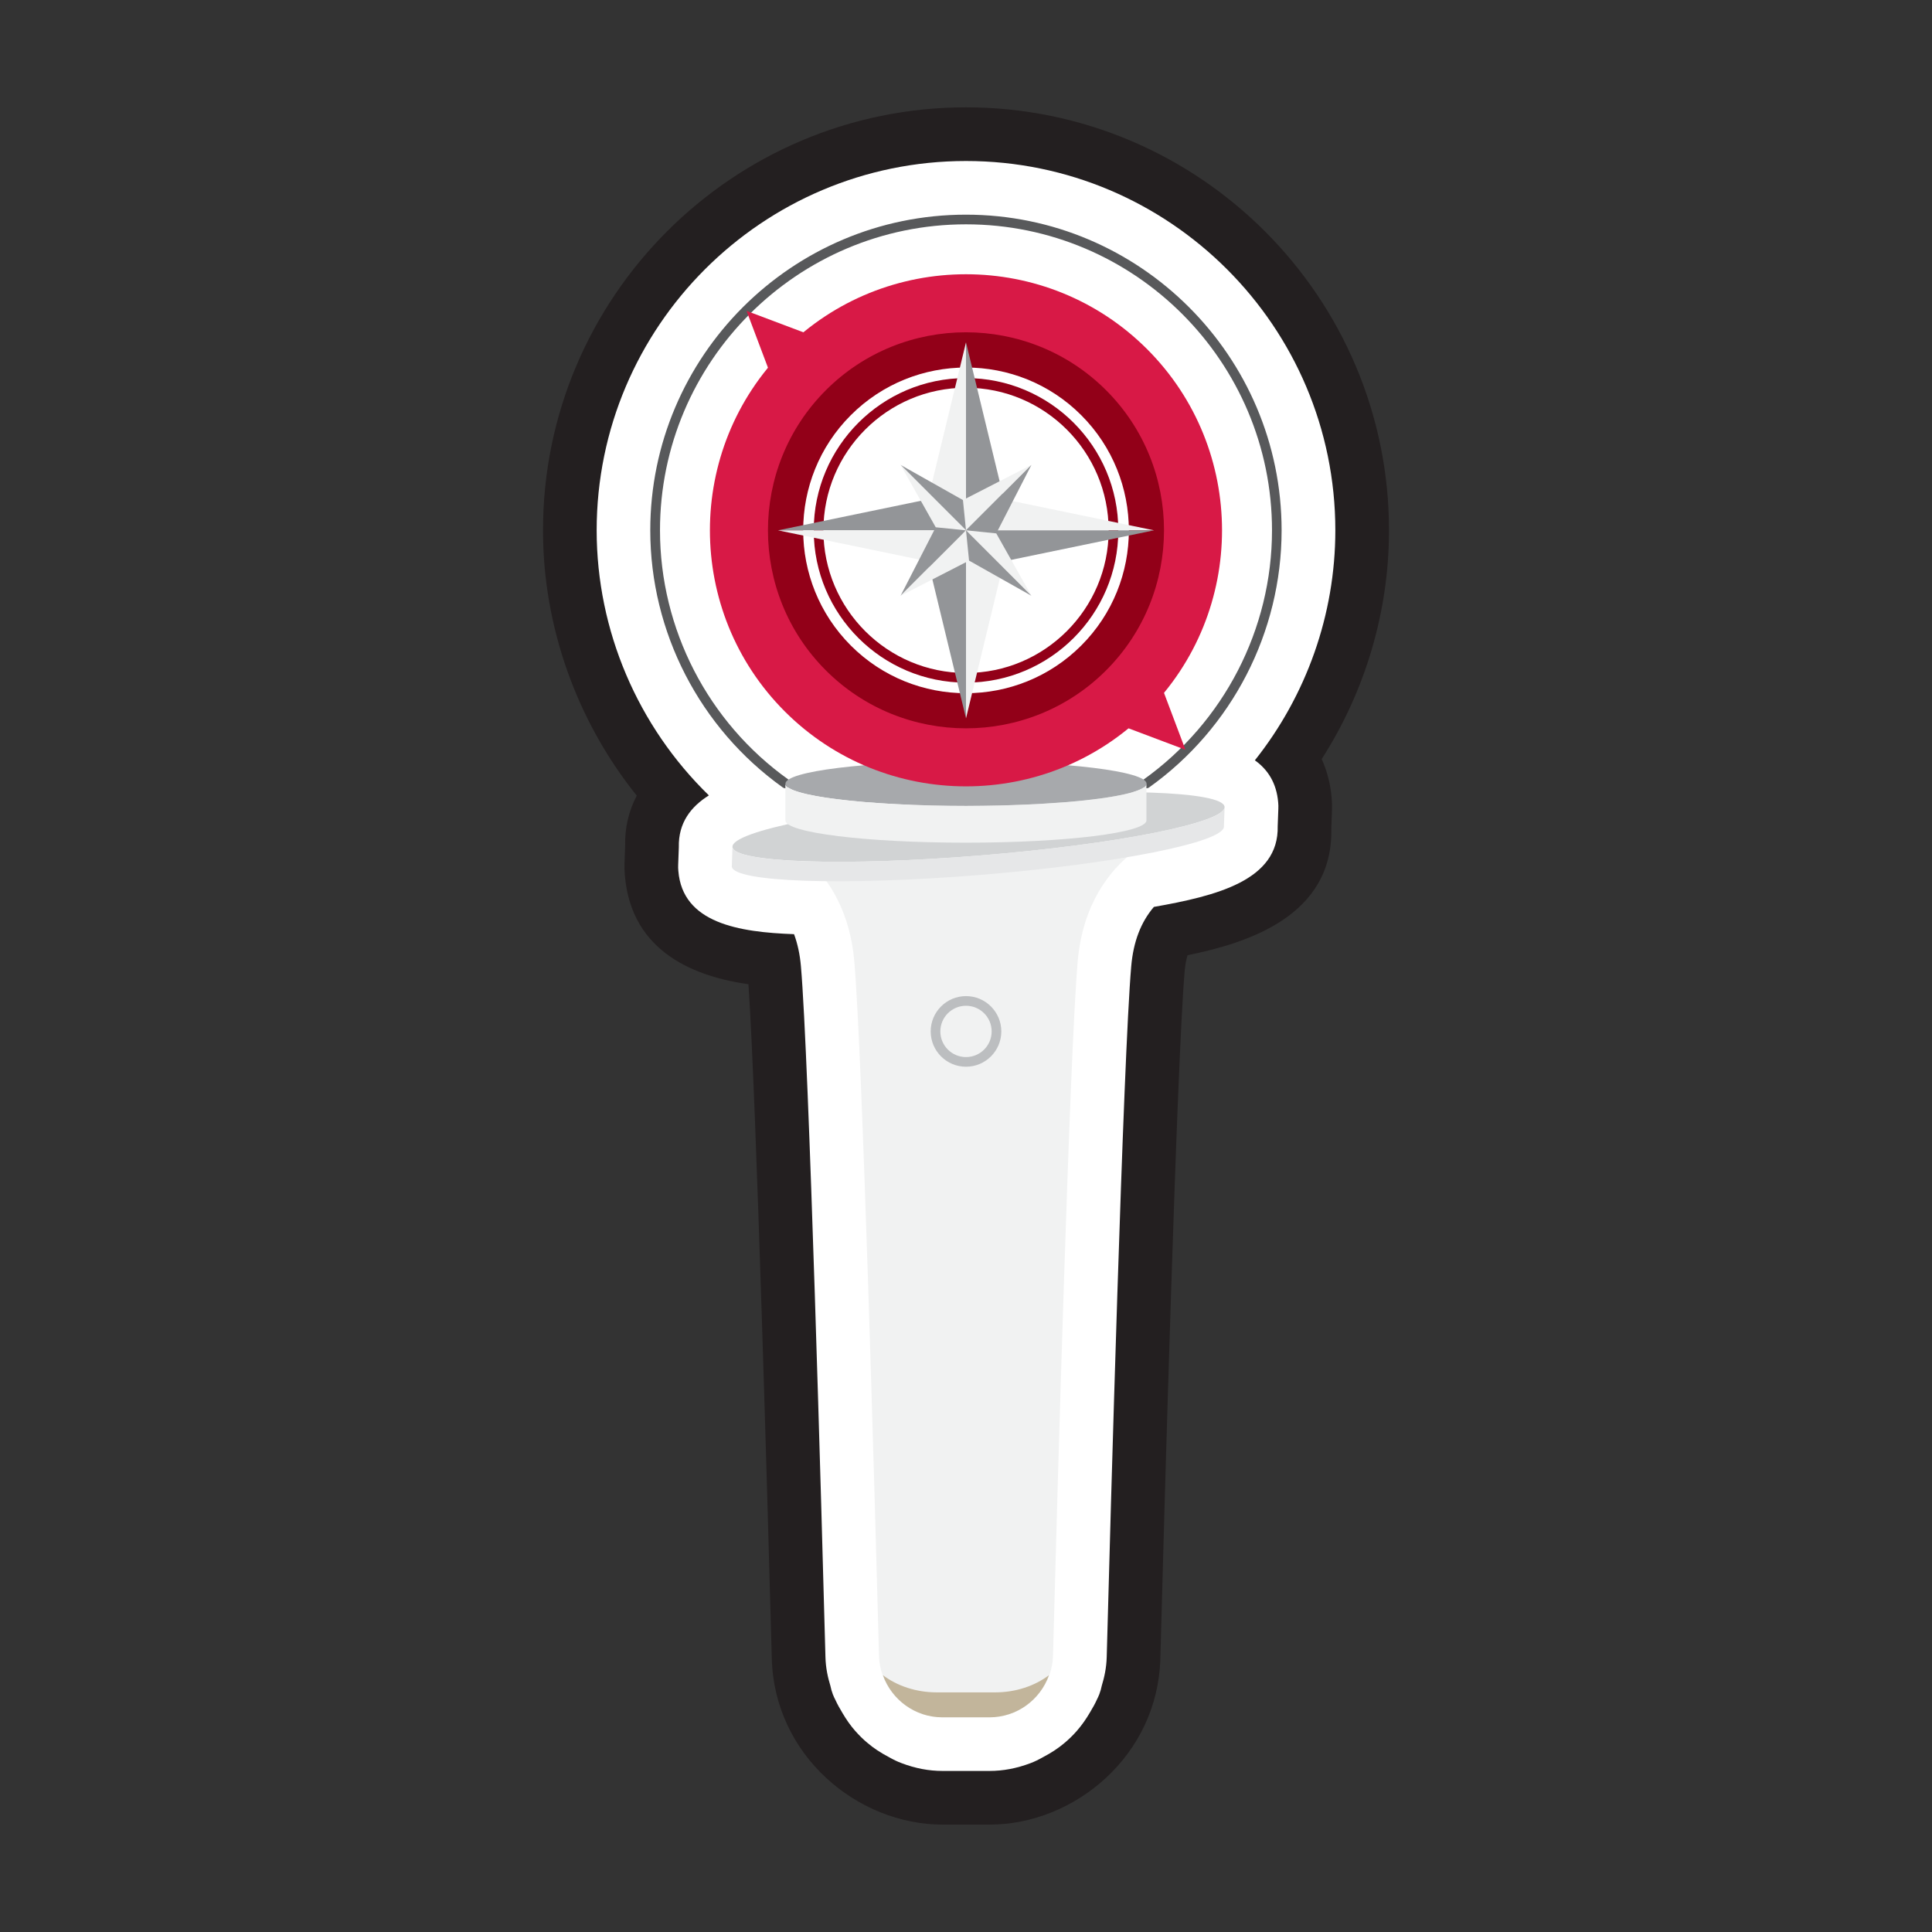 <?xml version="1.0" encoding="UTF-8"?><svg data-id="b" xmlns="http://www.w3.org/2000/svg" width="36" height="36" viewBox="0 0 36 36"><rect x="0" y="0" width="36" height="36" fill="#333333" stroke="none"/><path d="M24.626,14.147c.815-1.268,1.256-2.756,1.256-4.265,0-4.346-3.536-7.882-7.882-7.882s-7.882,3.536-7.882,7.882c0,1.794.628,3.55,1.747,4.944-.15.286-.224.6-.216.924l-.012.323c-.003.081-.001.161.006.235.12,1.471,1.366,1.898,2.303,2.032.148,2.146.368,10.09.435,12.56.046,1.82,1.604,3.099,3.183,3.099h.874c1.577,0,3.137-1.279,3.183-3.097.069-2.581.307-11.132.454-12.813.011-.12.03-.214.053-.29,1.102-.223,2.722-.725,2.679-2.37l.012-.323c.003-.081.001-.161-.006-.241-.022-.259-.085-.5-.185-.72Z" fill="#231f20" stroke-width="0"/><path d="M23.382,14.168c.959-1.206,1.5-2.715,1.5-4.286,0-3.795-3.087-6.882-6.882-6.882s-6.882,3.087-6.882,6.882c0,1.869.767,3.651,2.091,4.939-.331.207-.571.508-.56.966l-.012.325c-.002.039-.001.078.003.117.079.972,1.125,1.141,2.156,1.178.066.179.109.377.128.597.15,1.718.388,10.288.457,12.872.005.206.046.386.092.536.011.054.026.107.046.16.014.036.032.075.052.113.034.075.075.147.127.234.07.119.146.23.237.333.075.085.151.16.225.221.115.099.241.183.414.274.073.041.147.078.224.106.26.099.51.146.766.146h.874c.256,0,.506-.048.761-.144.081-.03.155-.067.242-.116.153-.08.284-.168.389-.257.086-.072.163-.146.241-.236.09-.104.167-.214.243-.344.048-.08.093-.16.123-.228.018-.035.034-.071.047-.104.02-.052.035-.106.046-.16.046-.15.087-.33.092-.535.069-2.585.307-11.155.457-12.873.04-.454.178-.817.422-1.103,1.154-.204,2.332-.49,2.307-1.505l.012-.323c.002-.04.001-.08-.003-.12-.031-.362-.193-.611-.433-.783Z" fill="#fff" stroke-width="0"/><path d="M21.362,14.689c-.028,0-.056-.013-.073-.038-.029-.041-.02-.097.021-.126,1.498-1.07,2.392-2.805,2.392-4.643,0-3.144-2.558-5.702-5.702-5.702s-5.702,2.558-5.702,5.702c0,1.838.894,3.574,2.392,4.643.041.029.05.085.021.126s-.086.05-.126.021c-1.545-1.103-2.468-2.894-2.468-4.79,0-3.243,2.639-5.882,5.882-5.882s5.882,2.639,5.882,5.882c0,1.896-.922,3.687-2.468,4.79-.016.012-.034.017-.052.017Z" fill="#58595b" stroke-width="0"/><path d="M18.277,15.94c-1.237.101-2.363.135-3.195.11.394.38.759.967.837,1.866.15,1.724.379,9.886.46,12.933.017.641.542,1.15,1.184,1.15h.874c.642,0,1.167-.509,1.184-1.15.081-3.046.31-11.208.46-12.933.186-2.13,1.974-2.519,1.974-2.519h-0c-.813.208-2.198.414-3.778.543Z" fill="#f1f2f2" stroke-width="0"/><ellipse cx="18.233" cy="15.409" rx="4.6" ry=".533" transform="translate(-1.192 1.533) rotate(-4.663)" fill="#d1d3d4" stroke-width="0"/><path d="M18.277,15.94c-2.532.206-4.604.136-4.628-.157l-.013.363c.024.293,2.096.363,4.628.157s4.565-.612,4.542-.905l.013-.363c.024.293-2.009.698-4.542.905Z" fill="#e6e7e8" stroke-width="0"/><ellipse cx="18" cy="14.602" rx="3.364" ry=".415" fill="#a7a9ac" stroke-width="0"/><path d="M18,12.72c-1.565,0-2.837-1.273-2.837-2.837s1.273-2.838,2.837-2.838,2.838,1.273,2.838,2.838-1.273,2.837-2.838,2.837ZM18,7.225c-1.465,0-2.657,1.192-2.657,2.658s1.192,2.657,2.657,2.657,2.658-1.192,2.658-2.657-1.192-2.658-2.658-2.658Z" fill="#920018" stroke-width="0"/><path d="M20.776,7.106c-1.53-1.53-4.021-1.53-5.552,0s-1.531,4.021,0,5.552c1.53,1.531,4.021,1.531,5.552,0,1.531-1.53,1.531-4.021,0-5.552ZM20.147,12.029c-1.184,1.184-3.11,1.184-4.293,0s-1.184-3.11,0-4.293,3.11-1.184,4.293,0,1.184,3.11,0,4.293Z" fill="#920018" stroke-width="0"/><polygon points="18 6.379 18 9.882 17.292 9.304 18 6.379" fill="#f1f2f2" stroke-width="0"/><polygon points="18 13.385 18 9.882 17.292 10.46 18 13.385" fill="#939598" stroke-width="0"/><polygon points="14.497 9.882 18 9.882 17.292 9.304 14.497 9.882" fill="#939598" stroke-width="0"/><polygon points="14.497 9.882 18 9.882 17.292 10.46 14.497 9.882" fill="#f1f2f2" stroke-width="0"/><polygon points="18 6.379 18 9.882 18.708 9.304 18 6.379" fill="#939598" stroke-width="0"/><polygon points="18 13.385 18 9.882 18.708 10.46 18 13.385" fill="#f1f2f2" stroke-width="0"/><polygon points="21.503 9.882 18 9.882 18.708 9.304 21.503 9.882" fill="#f1f2f2" stroke-width="0"/><polygon points="21.503 9.882 18 9.882 18.708 10.46 21.503 9.882" fill="#939598" stroke-width="0"/><polygon points="19.219 8.663 18 9.882 17.943 9.318 19.219 8.663" fill="#f1f2f2" stroke-width="0"/><polygon points="16.781 11.101 18 9.882 17.436 9.825 16.781 11.101" fill="#939598" stroke-width="0"/><polygon points="16.781 8.663 18 9.882 17.943 9.318 16.781 8.663" fill="#939598" stroke-width="0"/><polygon points="16.781 8.663 18 9.882 17.436 9.825 16.781 8.663" fill="#f1f2f2" stroke-width="0"/><polygon points="19.219 8.663 18 9.882 18.564 9.939 19.219 8.663" fill="#939598" stroke-width="0"/><polygon points="16.781 11.101 18 9.882 18.057 10.446 16.781 11.101" fill="#f1f2f2" stroke-width="0"/><polygon points="19.219 11.101 18 9.882 18.564 9.939 19.219 11.101" fill="#f1f2f2" stroke-width="0"/><polygon points="19.219 11.101 18 9.882 18.057 10.446 19.219 11.101" fill="#939598" stroke-width="0"/><path d="M21.375,6.506c-1.861-1.861-4.89-1.861-6.751,0s-1.861,4.89,0,6.751c1.861,1.861,4.89,1.861,6.751,0,1.861-1.861,1.861-4.89,0-6.751ZM20.61,12.492c-1.439,1.439-3.781,1.439-5.221,0-1.439-1.439-1.439-3.781,0-5.221,1.439-1.439,3.781-1.439,5.221,0s1.439,3.781,0,5.221Z" fill="#d81946" stroke-width="0"/><polygon points="13.911 5.793 14.637 7.719 15.837 6.519 13.911 5.793" fill="#d81946" stroke-width="0"/><polygon points="22.089 13.971 20.163 13.245 21.363 12.045 22.089 13.971" fill="#d81946" stroke-width="0"/><polygon points="14.636 14.599 14.636 14.602 14.638 14.599 14.636 14.599" fill="#f1f2f2" stroke-width="0"/><path d="M19.899,14.944h0c-.041.003-.086.006-.129.009-.123.009-.25.018-.383.026-.065.004-.133.007-.201.01-.126.006-.256.011-.389.015-.062.002-.124.004-.187.005-.199.004-.402.008-.611.008s-.412-.003-.611-.008c-.064-.002-.125-.004-.187-.005-.133-.004-.263-.009-.389-.015-.068-.003-.136-.006-.201-.01-.133-.007-.26-.016-.383-.026-.042-.003-.088-.006-.129-.009h0c-.884-.075-1.465-.2-1.465-.342v.685c0,.229,1.506.415,3.364.415s3.364-.186,3.364-.415v-.685c0,.142-.581.268-1.465.342Z" fill="#f1f2f2" stroke-width="0"/><polygon points="21.362 14.599 21.364 14.602 21.364 14.599 21.362 14.599" fill="#f1f2f2" stroke-width="0"/><path d="M18.543,31.535h-1.087c-.388,0-.741-.122-1.004-.32.164.458.598.785,1.11.785h.874c.513,0,.946-.327,1.11-.785-.263.198-.616.32-1.004.32Z" fill="#c2b59b" stroke-width="0"/><path d="M18,19.877c-.363,0-.658-.295-.658-.658s.295-.658.658-.658.658.295.658.658-.295.658-.658.658ZM18,18.741c-.264,0-.478.214-.478.478s.214.478.478.478.478-.214.478-.478-.214-.478-.478-.478Z" fill="#bcbec0" stroke-width="0"/></svg>